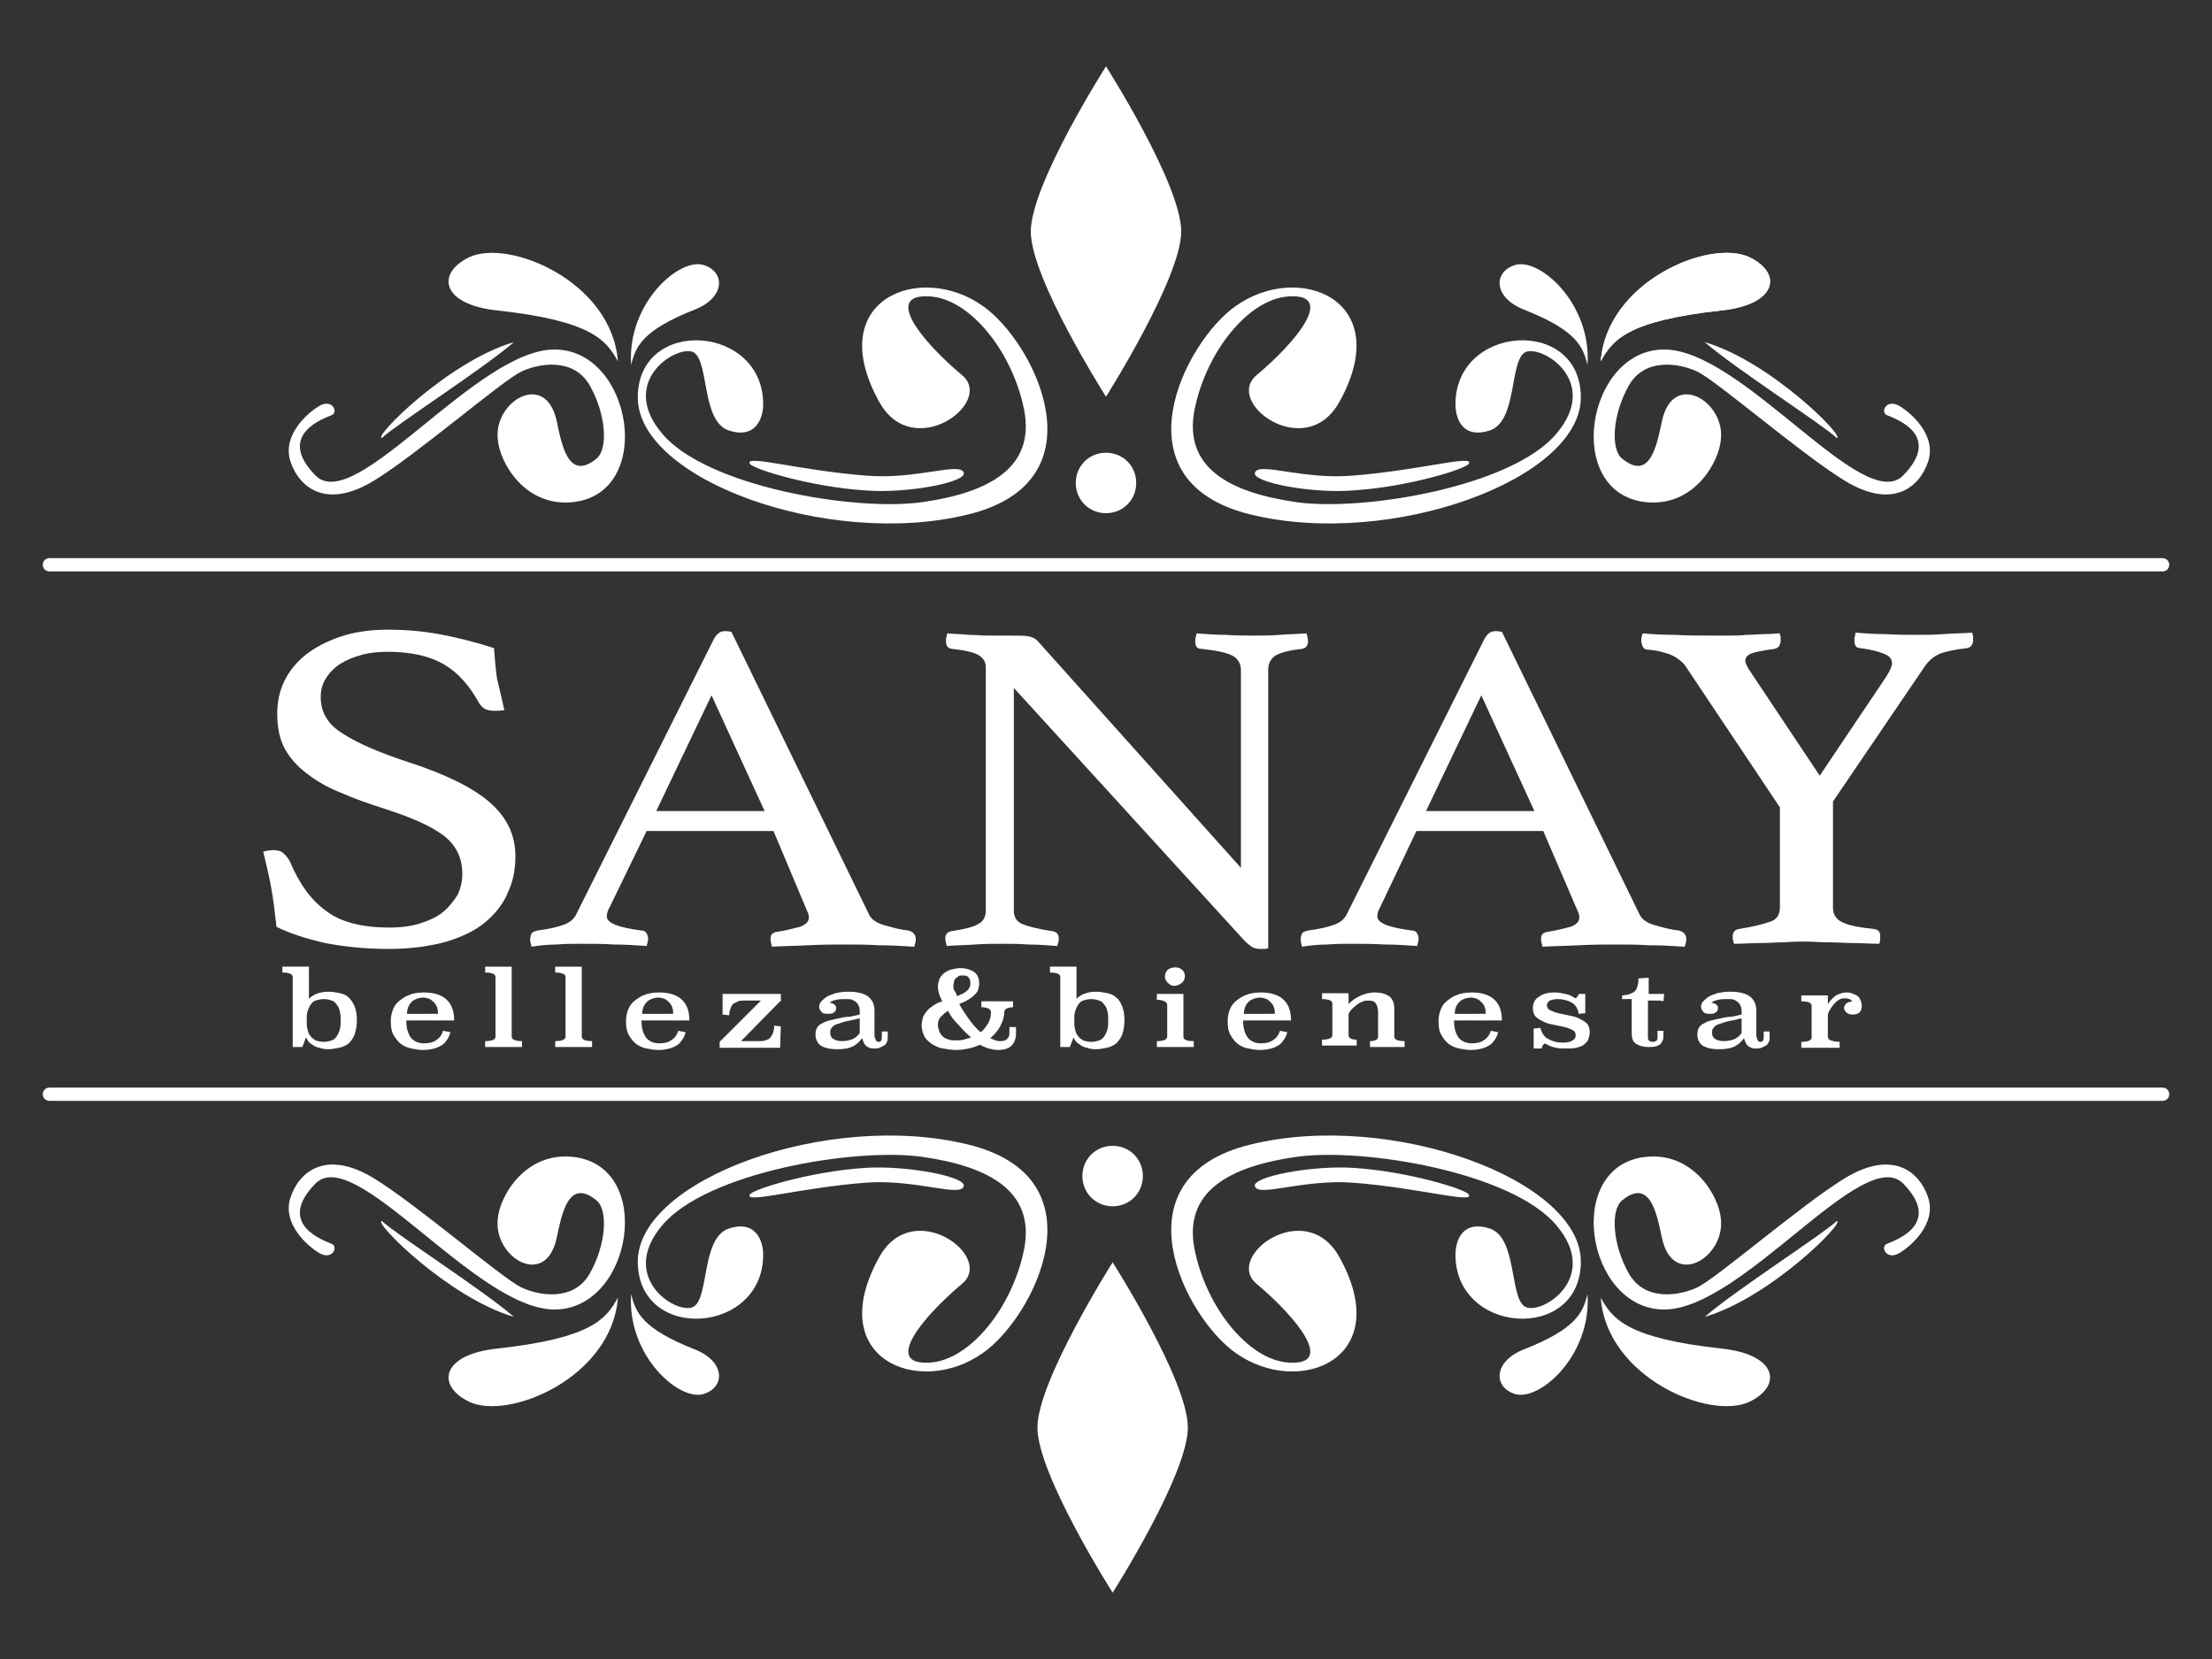 <?xml version="1.0" encoding="utf-8"?>
<!-- Generator: Adobe Illustrator 25.0.0, SVG Export Plug-In . SVG Version: 6.00 Build 0)  -->
<svg version="1.1" id="Capa_1" xmlns="http://www.w3.org/2000/svg" xmlns:xlink="http://www.w3.org/1999/xlink" x="0px" y="0px"
	 viewBox="0 0 300 225" style="enable-background:new 0 0 300 225;" xml:space="preserve">
<rect x="0" y="0" width="300" height="225" fill="#333333" stroke="none"/>
<style type="text/css">
	.st0{fill:#FFFFFF;}
</style>
<g>
	<g id="XMLID_64_">
		<g id="XMLID_4396_">
			<path id="XMLID_4449_" class="st0" d="M293.3,77.5H6.7c-0.5,0-0.9-0.4-0.9-0.9c0-0.5,0.4-0.9,0.9-0.9h286.6
				c0.5,0,0.9,0.4,0.9,0.9C294.2,77.1,293.8,77.5,293.3,77.5z"/>
		</g>
		<g id="XMLID_4398_">
			<path id="XMLID_4448_" class="st0" d="M293.3,149.3H6.7c-0.5,0-0.9-0.4-0.9-0.9c0-0.5,0.4-0.9,0.9-0.9h286.6
				c0.5,0,0.9,0.4,0.9,0.9C294.2,148.9,293.8,149.3,293.3,149.3z"/>
		</g>
		<g id="XMLID_4399_">
			<path id="XMLID_4554_" class="st0" d="M150,53.8c0,0-10.2-16-10.2-22.4c0-6.4,10.2-22.4,10.2-22.4s10.2,16,10.2,22.4
				C160.2,37.7,150,53.8,150,53.8z"/>
		</g>
		<g id="XMLID_4401_">
			<path id="XMLID_411_" class="st0" d="M154.1,65.5c0,2.3-1.8,4.1-4.1,4.1c-2.3,0-4.1-1.8-4.1-4.1c0-2.3,1.8-4.1,4.1-4.1
				C152.3,61.4,154.1,63.2,154.1,65.5z"/>
		</g>
		<g id="XMLID_410_">
			<g id="XMLID_4402_">
				<path id="XMLID_413_" class="st0" d="M197.4,55.1c-0.3-11.1,17-12.3,17-1.2c0,11.1-25.7,20.5-44.7,15.9
					c-18.7-4.5-9-23.5-2.1-28.3c8.6-6.1,21.8-0.8,14,13.1c-4.6,8.1-15.6,0-11.2-3.7c5.6-4.7,10.7-11.1,4.4-10.7
					c-5.4,0.3-11.2,7.4-12.8,15.4c-1.5,7.8,4.7,11.2,13.8,12.5c9.1,1.3,29.3-2.1,35.3-9.3c6.1-7.2-2.2-12.2-4.3-11
					c-2.1,1.3-1,9.4-4.8,10.6C198.5,59.5,197.5,57,197.4,55.1z"/>
			</g>
			<g id="XMLID_4404_">
				<path id="XMLID_414_" class="st0" d="M170.2,64.1c-0.5,1.3,7.8,2.9,13.5,2.4c7.4-0.5,15.1-2.9,15.5-3.6
					c0.8-1.3-6.7,0.9-15.7,1.6C176.7,65.1,170.7,62.6,170.2,64.1z"/>
			</g>
			<g id="XMLID_4403_">
				<path id="XMLID_415_" class="st0" d="M223.2,68.1c-11.2-1.2-8.1-20.7,2.5-20.7c10.6,0,27,22.5,32.4,17.1
					c5.5-5.6-1.3-7.8-2.2-8.2c-0.9-0.4-0.1-2.2,1.6-1.3c1.6,0.9,5.2,4,4,7.6c-1.2,3.6-4.9,6.5-11.3,2.6c-5.9-3.6-17.3-13.5-20-14.8
					c-2.3-1.1-7.1-2-9.3,1.9c-2.2,3.9-2.5,8.6-0.9,9.9c3.8,3.1,4.7-1.8,5.4-5.1c1.5-6.9,8.5-2.7,8,2.4
					C233.2,62.7,229.7,68.8,223.2,68.1z"/>
			</g>
			<g id="XMLID_4406_">
				<path id="XMLID_416_" class="st0" d="M215.3,49.5c0.6-8.4-6.7-14.8-10-13.5c-2.8,1-2.7,4.4,1.4,6
					C213.8,44.8,214.7,47,215.3,49.5z"/>
			</g>
			<g id="XMLID_4407_">
				<path id="XMLID_4542_" class="st0" d="M217.1,49c0.8-10.8,14.8-16.7,20.2-14.1c4.5,2.2,3.7,6.4-3.8,7.2
					C220.7,43.5,218.7,46.1,217.1,49z"/>
			</g>
			<g id="XMLID_4405_">
				<path id="XMLID_417_" class="st0" d="M231.2,46.4c4,3.5,16.3,11.4,17.9,13C250.4,59.4,240.1,49,231.2,46.4z"/>
			</g>
		</g>
		<g id="XMLID_576_">
			<g id="XMLID_604_">
				<path id="XMLID_4537_" class="st0" d="M103.5,55.1c0.3-11.1-17-12.3-17-1.2c0,11.1,25.7,20.5,44.7,15.9
					c18.7-4.5,9-23.5,2.1-28.3c-8.6-6.1-21.8-0.8-14,13.1c4.6,8.1,15.6,0,11.2-3.7c-5.6-4.7-10.7-11.1-4.4-10.7
					c5.4,0.3,11.2,7.4,12.8,15.4c1.5,7.8-4.7,11.2-13.8,12.5c-9.1,1.3-29.3-2.1-35.3-9.3c-6.1-7.2,2.2-12.2,4.3-11
					c2.1,1.3,1,9.4,4.8,10.6C102.3,59.5,103.4,57,103.5,55.1z"/>
			</g>
			<g id="XMLID_603_">
				<path id="XMLID_4535_" class="st0" d="M130.7,64.1c0.5,1.3-7.8,2.9-13.5,2.4c-7.4-0.5-15.1-2.9-15.5-3.6
					c-0.8-1.3,6.7,0.9,15.7,1.6C124.2,65.1,130.2,62.6,130.7,64.1z"/>
			</g>
			<g id="XMLID_602_">
				<path id="XMLID_4533_" class="st0" d="M77.7,68.1c11.2-1.2,8.1-20.7-2.5-20.7c-10.6,0-27,22.5-32.4,17.1
					c-5.5-5.6,1.3-7.8,2.2-8.2c0.9-0.4,0.1-2.2-1.6-1.3c-1.6,0.9-5.2,4-4,7.6c1.2,3.6,4.9,6.5,11.3,2.6c5.9-3.6,17.3-13.5,20-14.8
					c2.3-1.1,7.1-2,9.3,1.9c2.2,3.9,2.5,8.6,0.9,9.9c-3.8,3.1-4.7-1.8-5.4-5.1c-1.5-6.9-8.5-2.7-8,2.4
					C67.7,62.7,71.2,68.8,77.7,68.1z"/>
			</g>
			<g id="XMLID_601_">
				<path id="XMLID_4531_" class="st0" d="M85.6,49.5c-0.6-8.4,6.7-14.8,10-13.5c2.8,1,2.7,4.4-1.4,6C87.1,44.8,86.2,47,85.6,49.5z"
					/>
			</g>
			<g id="XMLID_600_">
				<path id="XMLID_4529_" class="st0" d="M83.8,49C83,38.2,69,32.3,63.6,34.9c-4.5,2.2-3.7,6.4,3.8,7.2
					C80.2,43.5,82.2,46.1,83.8,49z"/>
			</g>
			<g id="XMLID_599_">
				<path id="XMLID_4527_" class="st0" d="M69.7,46.4c-4,3.5-16.3,11.4-17.9,13C50.5,59.4,60.8,49,69.7,46.4z"/>
			</g>
		</g>
		<g id="XMLID_4418_">
			<path id="XMLID_4524_" class="st0" d="M150.9,171.2c0,0,10.2,16,10.2,22.4c0,6.4-10.2,22.4-10.2,22.4s-10.2-16-10.2-22.4
				C140.7,187.3,150.9,171.2,150.9,171.2z"/>
		</g>
		<g id="XMLID_4417_">
			<path id="XMLID_4522_" class="st0" d="M146.8,159.5c0-2.3,1.8-4.1,4.1-4.1c2.3,0,4.1,1.8,4.1,4.1c0,2.3-1.8,4.1-4.1,4.1
				C148.6,163.6,146.8,161.8,146.8,159.5z"/>
		</g>
		<g id="XMLID_4410_">
			<g id="XMLID_4416_">
				<path id="XMLID_4520_" class="st0" d="M103.5,169.9c0.3,11.1-17,12.3-17,1.2c0-11.1,25.7-20.5,44.7-15.9
					c18.7,4.5,9,23.5,2.1,28.3c-8.6,6.1-21.8,0.8-14-13.1c4.6-8.1,15.6,0,11.2,3.7c-5.6,4.7-10.7,11.1-4.4,10.7
					c5.4-0.3,11.2-7.4,12.8-15.4c1.5-7.8-4.7-11.2-13.8-12.5c-9.1-1.3-29.3,2.1-35.3,9.3c-6.1,7.2,2.2,12.3,4.3,11
					c2.1-1.3,1-9.4,4.8-10.6C102.3,165.5,103.4,168,103.5,169.9z"/>
			</g>
			<g id="XMLID_4415_">
				<path id="XMLID_4518_" class="st0" d="M130.7,160.9c0.5-1.3-7.8-2.9-13.5-2.5c-7.4,0.5-15.1,2.9-15.5,3.6
					c-0.8,1.3,6.7-0.9,15.7-1.6C124.2,159.9,130.2,162.4,130.7,160.9z"/>
			</g>
			<g id="XMLID_4414_">
				<path id="XMLID_4516_" class="st0" d="M77.7,156.9c11.2,1.2,8.1,20.7-2.5,20.7c-10.6,0-27-22.5-32.4-17.1
					c-5.5,5.6,1.3,7.8,2.2,8.2c0.9,0.4,0.1,2.2-1.6,1.3c-1.6-0.9-5.2-4-4-7.6c1.2-3.6,4.9-6.5,11.3-2.6c5.9,3.6,17.3,13.5,20,14.8
					c2.3,1.1,7.1,2,9.3-1.9c2.2-3.9,2.5-8.6,0.9-9.9c-3.8-3.1-4.7,1.8-5.4,5.1c-1.5,6.9-8.5,2.7-8-2.5
					C67.7,162.3,71.2,156.2,77.7,156.9z"/>
			</g>
			<g id="XMLID_4413_">
				<path id="XMLID_4514_" class="st0" d="M85.6,175.5c-0.6,8.4,6.7,14.8,10,13.5c2.8-1,2.7-4.4-1.4-6
					C87.1,180.2,86.2,178,85.6,175.5z"/>
			</g>
			<g id="XMLID_4412_">
				<path id="XMLID_4512_" class="st0" d="M83.8,176C83,186.8,69,192.7,63.6,190.1c-4.5-2.2-3.7-6.4,3.8-7.2
					C80.2,181.5,82.2,178.9,83.8,176z"/>
			</g>
			<g id="XMLID_4411_">
				<path id="XMLID_4510_" class="st0" d="M69.7,178.6c-4-3.5-16.3-11.4-17.9-13C50.5,165.6,60.8,176,69.7,178.6z"/>
			</g>
		</g>
		<g id="XMLID_605_">
			<g id="XMLID_4409_">
				<path id="XMLID_4507_" class="st0" d="M197.4,169.9c-0.3,11.1,17,12.3,17,1.2c0-11.1-25.7-20.5-44.7-15.9
					c-18.7,4.5-9,23.5-2.1,28.3c8.6,6.1,21.8,0.8,14-13.1c-4.6-8.1-15.6,0-11.2,3.7c5.6,4.7,10.7,11.1,4.4,10.7
					c-5.4-0.3-11.2-7.4-12.8-15.4c-1.5-7.8,4.7-11.2,13.8-12.5c9.1-1.3,29.3,2.1,35.3,9.3c6.1,7.2-2.2,12.3-4.3,11
					c-2.1-1.3-1-9.4-4.8-10.6C198.5,165.5,197.5,168,197.4,169.9z"/>
			</g>
			<g id="XMLID_4408_">
				<path id="XMLID_4505_" class="st0" d="M170.2,160.9c-0.5-1.3,7.8-2.9,13.5-2.5c7.4,0.5,15.1,2.9,15.5,3.6
					c0.8,1.3-6.7-0.9-15.7-1.6C176.7,159.9,170.7,162.4,170.2,160.9z"/>
			</g>
			<g id="XMLID_609_">
				<path id="XMLID_4503_" class="st0" d="M223.2,156.9c-11.2,1.2-8.1,20.7,2.5,20.7c10.6,0,27-22.5,32.4-17.1
					c5.5,5.6-1.3,7.8-2.2,8.2c-0.9,0.4-0.1,2.2,1.6,1.3c1.6-0.9,5.2-4,4-7.6c-1.2-3.6-4.9-6.5-11.3-2.6c-5.9,3.6-17.3,13.5-20,14.8
					c-2.3,1.1-7.1,2-9.3-1.9c-2.2-3.9-2.5-8.6-0.9-9.9c3.8-3.1,4.7,1.8,5.4,5.1c1.5,6.9,8.5,2.7,8-2.5
					C233.2,162.3,229.7,156.2,223.2,156.9z"/>
			</g>
			<g id="XMLID_608_">
				<path id="XMLID_4501_" class="st0" d="M215.3,175.5c0.6,8.4-6.7,14.8-10,13.5c-2.8-1-2.7-4.4,1.4-6
					C213.8,180.2,214.7,178,215.3,175.5z"/>
			</g>
			<g id="XMLID_607_">
				<path id="XMLID_4499_" class="st0" d="M217.1,176c0.8,10.8,14.8,16.7,20.2,14.1c4.5-2.2,3.7-6.4-3.8-7.2
					C220.7,181.5,218.7,178.9,217.1,176z"/>
			</g>
			<g id="XMLID_606_">
				<path id="XMLID_4497_" class="st0" d="M231.2,178.6c4-3.5,16.3-11.4,17.9-13C250.4,165.6,240.1,176,231.2,178.6z"/>
			</g>
		</g>
		<g id="XMLID_79_">
			<path id="XMLID_80_" class="st0" d="M217.1,49c0.8-10.8,14.8-16.7,20.2-14.1c4.5,2.2,3.7,6.4-3.8,7.2
				C220.7,43.5,218.7,46.1,217.1,49z"/>
		</g>
	</g>
	<g>
		<path class="st0" d="M68.4,96.3c-0.5,0.1-0.9,0.1-1.2,0.1c-0.7,0-1.2-0.1-1.5-0.3c-0.3-0.2-0.5-0.4-0.7-0.7
			c-1.3-2.4-2.9-4.2-4.8-5.3c-1.9-1.1-4.4-1.7-7.6-1.7c-1.2,0-2.4,0.1-3.5,0.4c-1.1,0.3-2.1,0.7-2.9,1.2c-0.8,0.5-1.5,1.2-2,2
			c-0.5,0.8-0.7,1.6-0.7,2.6c0,2,1,3.7,3,4.9c2,1.3,5,2.6,9,3.9c4.9,1.6,8.6,3.4,10.9,5.4c2.3,2,3.5,4.4,3.5,7.3
			c0,1.8-0.3,3.4-1,4.9c-0.6,1.5-1.6,2.8-3,4s-3.1,2-5.3,2.7c-2.2,0.6-4.8,1-7.8,1c-3.2,0-6.1-0.3-8.7-0.8c-2.6-0.6-4.8-1.3-6.6-2.2
			c-0.2-1.8-0.4-3.5-0.7-5.2c-0.3-1.7-0.7-3.3-1.1-5c0.4-0.1,0.8-0.2,1.3-0.2c0.6,0,1.1,0.1,1.4,0.4c0.3,0.2,0.6,0.6,0.9,1.1
			c1.3,3.1,2.9,5.3,5,6.8c2,1.5,4.9,2.2,8.5,2.2c1.6,0,3.1-0.2,4.3-0.6c1.2-0.4,2.3-0.9,3.1-1.6c0.8-0.7,1.4-1.5,1.9-2.3
			c0.4-0.9,0.6-1.8,0.6-2.8c0-2.2-0.9-4-2.7-5.3c-1.8-1.3-4.4-2.4-7.8-3.5c-2.2-0.7-4.2-1.4-6-2.2c-1.8-0.7-3.3-1.6-4.6-2.6
			c-1.3-1-2.3-2.1-3-3.4c-0.7-1.3-1-2.9-1-4.7c0-1.6,0.3-3.1,1-4.5c0.7-1.4,1.7-2.6,3-3.6c1.3-1,2.9-1.8,4.7-2.4
			c1.9-0.6,3.9-0.9,6.3-0.9c2.4,0,4.7,0.2,6.9,0.6c2.2,0.4,4.7,1,7.5,1.9c0.1,1.3,0.2,2.7,0.4,4.1C67.8,93.6,68.1,95,68.4,96.3z"/>
		<path class="st0" d="M104.9,112.7H87.7L82.7,123c-0.3,0.5-0.4,0.9-0.4,1.3c0,0.9,1.6,1.5,4.7,1.9c0.4,0,0.6,0.2,0.7,0.4
			c0.1,0.2,0.2,0.4,0.2,0.7c0,0.3-0.1,0.6-0.2,1c-1.4-0.1-2.9-0.2-4.4-0.2c-1.5-0.1-3.1-0.1-4.6-0.1c-1,0-2.1,0-3.2,0.1
			c-1.1,0-2.2,0.1-3.4,0.3c-0.1-0.3-0.2-0.7-0.2-1c0-0.3,0.1-0.6,0.2-0.8c0.1-0.2,0.4-0.3,0.8-0.4c1.6-0.2,2.8-0.5,3.6-0.8
			c0.8-0.3,1.4-0.8,1.7-1.5l18.6-37.2c0.4-0.7,0.8-1.1,1.5-1.1c0.2,0,0.5,0,0.9,0.1l18.7,38.4c0.3,0.6,1,1.1,2.1,1.4
			c1.1,0.3,2.1,0.6,3.2,0.7c0.3,0.1,0.6,0.2,0.7,0.4c0.2,0.2,0.3,0.4,0.3,0.8c0,0.3-0.1,0.6-0.2,1c-1.6-0.1-3.3-0.2-4.9-0.2
			c-1.6-0.1-3.1-0.1-4.5-0.1c-1.4,0-3.1,0-4.9,0.1c-1.9,0.1-3.5,0.1-5,0.2c-0.1-0.4-0.2-0.8-0.2-1c0-0.4,0.1-0.7,0.3-0.8
			c0.2-0.1,0.3-0.2,0.5-0.2c1.3-0.2,2.4-0.5,3.2-0.7c0.8-0.3,1.2-0.7,1.2-1.3c0-0.3-0.1-0.6-0.3-1L104.9,112.7z M103.7,110
			l-7.2-15.7L89,110H103.7z"/>
		<path class="st0" d="M168.3,117.7V90.9c0-0.9-0.4-1.6-1.2-2c-0.8-0.4-2.2-0.7-4.2-0.9c-0.6,0-0.8-0.4-0.8-1.1c0-0.3,0.1-0.6,0.2-1
			c1.3,0.1,2.6,0.2,3.9,0.2c1.3,0.1,2.6,0.1,3.8,0.1c1.1,0,2.3,0,3.6-0.1c1.2-0.1,2.4-0.1,3.6-0.2c0.1,0.4,0.2,0.8,0.2,1
			c0,0.7-0.3,1-0.8,1.1c-1.8,0.2-2.9,0.5-3.6,0.9c-0.6,0.4-1,1-1,1.9v37.8c-0.1,0-0.3,0.1-0.5,0.1c-0.3,0-0.5,0-0.6,0
			c-0.4,0-0.7-0.1-1-0.2c-0.3-0.2-0.7-0.5-1.1-0.9l-31.3-34.3v30.2c0,0.9,0.4,1.5,1.1,1.8c0.7,0.3,2.1,0.7,4.2,1
			c0.5,0.1,0.8,0.4,0.8,1c0,0.3-0.1,0.6-0.2,1c-1.3-0.1-2.6-0.2-3.9-0.2c-1.3-0.1-2.5-0.1-3.7-0.1c-1,0-2.2,0-3.6,0.1
			c-1.4,0.1-2.7,0.1-3.8,0.2c-0.1-0.4-0.2-0.8-0.2-1c0-0.6,0.3-0.9,0.8-1c1.9-0.3,3.1-0.6,3.7-1c0.6-0.3,1-0.9,1-1.8v-33
			c0-0.7-0.3-1.2-0.9-1.6c-0.6-0.4-1.8-0.7-3.7-0.9c-0.6-0.1-0.8-0.4-0.8-1.1c0-0.2,0-0.4,0.1-0.6c0-0.1,0-0.3,0.1-0.4
			c1,0.1,2,0.1,2.9,0.2c0.8,0,1.7,0.1,2.6,0.1c0.9,0,1.7,0,2.5,0c1.5,0,2.5,0,3,0.1c0.5,0.1,0.9,0.3,1.2,0.6L168.3,117.7z"/>
		<path class="st0" d="M209.3,112.7h-17.2l-4.9,10.3c-0.3,0.5-0.4,0.9-0.4,1.3c0,0.9,1.6,1.5,4.7,1.9c0.4,0,0.6,0.2,0.7,0.4
			c0.1,0.2,0.2,0.4,0.2,0.7c0,0.3-0.1,0.6-0.2,1c-1.4-0.1-2.9-0.2-4.4-0.2c-1.5-0.1-3.1-0.1-4.6-0.1c-1,0-2.1,0-3.2,0.1
			c-1.1,0-2.2,0.1-3.4,0.3c-0.1-0.3-0.2-0.7-0.2-1c0-0.3,0.1-0.6,0.2-0.8c0.1-0.2,0.4-0.3,0.8-0.4c1.6-0.2,2.8-0.5,3.6-0.8
			c0.8-0.3,1.4-0.8,1.7-1.5l18.6-37.2c0.4-0.7,0.8-1.1,1.5-1.1c0.2,0,0.5,0,0.9,0.1l18.7,38.4c0.3,0.6,1,1.1,2.1,1.4
			c1.1,0.3,2.1,0.6,3.2,0.7c0.3,0.1,0.6,0.2,0.7,0.4c0.2,0.2,0.3,0.4,0.3,0.8c0,0.3-0.1,0.6-0.2,1c-1.6-0.1-3.3-0.2-4.9-0.2
			c-1.6-0.1-3.1-0.1-4.5-0.1c-1.4,0-3.1,0-4.9,0.1c-1.9,0.1-3.5,0.1-5,0.2c-0.1-0.4-0.2-0.8-0.2-1c0-0.4,0.1-0.7,0.3-0.8
			c0.2-0.1,0.3-0.2,0.5-0.2c1.3-0.2,2.4-0.5,3.2-0.7c0.8-0.3,1.2-0.7,1.2-1.3c0-0.3-0.1-0.6-0.3-1L209.3,112.7z M208.1,110
			l-7.2-15.7l-7.5,15.7H208.1z"/>
		<path class="st0" d="M241.4,109.5l-12.9-19.3c-0.5-0.6-1.2-1.1-1.9-1.4c-0.8-0.3-1.8-0.6-3.2-0.7c-0.3,0-0.5-0.2-0.6-0.4
			c-0.1-0.2-0.2-0.5-0.2-0.8c0-0.1,0-0.2,0-0.3c0-0.1,0-0.2,0.1-0.3c0-0.1,0-0.3,0.1-0.4c1.1,0.1,2.6,0.2,4.3,0.2
			c1.7,0.1,3.4,0.1,5.1,0.1c0.6,0,1.3,0,2.2,0c0.8,0,1.7,0,2.5-0.1c0.9,0,1.7-0.1,2.5-0.1c0.8,0,1.5-0.1,2-0.1c0,0.2,0,0.3,0.1,0.4
			c0,0.1,0,0.2,0,0.3c0,0.1,0,0.2,0,0.3c0,0.3-0.1,0.5-0.2,0.7c-0.1,0.2-0.3,0.3-0.6,0.4c-1.5,0.2-2.5,0.4-3.1,0.6
			c-0.6,0.2-0.9,0.6-0.9,1c0,0.3,0.2,0.7,0.5,1.2l9.6,14.4l9-13.4c0.5-0.8,0.8-1.4,0.8-1.8c0-0.6-0.3-1-1-1.3
			c-0.7-0.3-1.8-0.6-3.3-0.8c-0.6,0-0.8-0.4-0.8-1.1c0-0.2,0-0.4,0.1-0.6c0-0.1,0-0.3,0.1-0.4c1.1,0.1,2.5,0.2,4,0.2
			c1.5,0.1,2.9,0.1,4.2,0.1c1.2,0,2.4,0,3.7-0.1c1.3-0.1,2.6-0.1,3.9-0.2c0,0.2,0,0.3,0.1,0.4c0,0.1,0,0.2,0,0.3c0,0.1,0,0.2,0,0.3
			c0,0.6-0.3,1-0.8,1.1c-1.8,0.2-3.1,0.5-3.8,0.8c-0.7,0.3-1.4,0.9-1.9,1.6l-12.5,18.4v14.4c0,0.9,0.4,1.6,1.3,2
			c0.8,0.4,2.3,0.7,4.3,0.9c0.6,0.1,0.8,0.4,0.8,1c0,0.1,0,0.2,0,0.3c0,0.1,0,0.2,0,0.3c-0.1,0.2-0.1,0.3-0.1,0.4
			c-1.2,0-2.4-0.1-3.6-0.1c-1,0-2.1-0.1-3.3-0.1c-1.2,0-2.2-0.1-3-0.1c-0.9,0-1.9,0-3,0.1c-1.1,0-2.2,0.1-3.2,0.1
			c-1.2,0-2.4,0.1-3.6,0.1c-0.1-0.1-0.1-0.2-0.1-0.4c-0.1-0.1-0.1-0.2-0.1-0.3c0-0.1,0-0.2,0-0.3c0-0.6,0.3-0.9,0.8-1
			c2-0.3,3.4-0.7,4.3-1c0.9-0.3,1.3-1,1.3-1.9V109.5z"/>
	</g>
	<g>
		<path class="st0" d="M41.8,135.6c0.2-0.3,0.6-0.6,1.1-0.8c0.5-0.2,1-0.3,1.7-0.3c0.5,0,1,0.1,1.5,0.2c0.5,0.1,0.9,0.3,1.2,0.6
			c0.3,0.3,0.6,0.7,0.8,1.2c0.2,0.5,0.3,1.1,0.3,1.8c0,0.8-0.1,1.4-0.3,2c-0.2,0.5-0.5,0.9-0.8,1.2c-0.4,0.3-0.8,0.5-1.3,0.6
			c-0.5,0.1-1,0.2-1.5,0.2c-0.5,0-0.9-0.1-1.2-0.2c-0.4-0.1-0.7-0.2-0.9-0.4c-0.3-0.2-0.5-0.3-0.6-0.5c-0.1-0.2-0.2-0.3-0.3-0.5
			l-0.5,1.3h-1.3v-9.5c0-0.4-0.5-0.6-1.4-0.6v-0.8h3.6V135.6z M43.9,135.5c-0.4,0-0.8,0.1-1.1,0.2c-0.3,0.1-0.5,0.3-0.7,0.6
			c-0.2,0.3-0.3,0.6-0.4,0.9c-0.1,0.4-0.1,0.7-0.1,1.2c0,0.4,0,0.8,0.1,1.2c0.1,0.4,0.2,0.7,0.4,0.9c0.2,0.3,0.4,0.4,0.7,0.6
			c0.3,0.1,0.7,0.2,1.1,0.2c0.4,0,0.8-0.1,1.1-0.2c0.3-0.1,0.5-0.3,0.7-0.6c0.2-0.3,0.3-0.6,0.4-0.9c0.1-0.4,0.1-0.7,0.1-1.2
			c0-0.4,0-0.8-0.1-1.2c-0.1-0.4-0.2-0.7-0.4-0.9c-0.2-0.3-0.4-0.5-0.7-0.6C44.7,135.6,44.4,135.5,43.9,135.5z"/>
		<path class="st0" d="M55.1,138.4c0,1,0.2,1.7,0.6,2.3c0.4,0.5,1,0.8,1.8,0.8c0.6,0,1.2-0.1,1.6-0.4c0.5-0.3,0.8-0.7,1-1.3l1,0.2
			c-0.1,0.3-0.2,0.6-0.4,0.9c-0.2,0.3-0.4,0.6-0.7,0.8c-0.3,0.2-0.7,0.4-1.1,0.5c-0.4,0.1-0.9,0.2-1.5,0.2c-0.6,0-1.1-0.1-1.6-0.2
			c-0.5-0.1-1-0.3-1.4-0.6c-0.4-0.3-0.7-0.7-1-1.2c-0.3-0.5-0.4-1.1-0.4-1.9c0-0.6,0.1-1.1,0.3-1.6c0.2-0.5,0.5-0.9,0.9-1.2
			c0.4-0.3,0.8-0.6,1.4-0.8c0.5-0.2,1.2-0.3,1.9-0.3c2.7,0,4.1,1.3,4.1,3.8H55.1z M59.4,137.6c0-0.3,0-0.6-0.1-0.9
			c-0.1-0.3-0.2-0.5-0.4-0.7c-0.2-0.2-0.4-0.4-0.6-0.5c-0.3-0.1-0.5-0.2-0.9-0.2c-0.6,0-1.1,0.2-1.5,0.5c-0.4,0.4-0.7,0.9-0.7,1.7
			H59.4z"/>
		<path class="st0" d="M69.4,140.6c0,0.4,0.5,0.6,1.4,0.6v0.8h-5v-0.8c0.9,0,1.4-0.2,1.4-0.6v-8.1c0-0.4-0.5-0.6-1.4-0.6v-0.8h3.6
			V140.6z"/>
		<path class="st0" d="M78.9,140.6c0,0.4,0.5,0.6,1.4,0.6v0.8h-5v-0.8c0.9,0,1.4-0.2,1.4-0.6v-8.1c0-0.4-0.5-0.6-1.4-0.6v-0.8h3.6
			V140.6z"/>
		<path class="st0" d="M87,138.4c0,1,0.2,1.7,0.6,2.3c0.4,0.5,1,0.8,1.8,0.8c0.6,0,1.2-0.1,1.6-0.4c0.5-0.3,0.8-0.7,1-1.3l1,0.2
			c-0.1,0.3-0.2,0.6-0.4,0.9c-0.2,0.3-0.4,0.6-0.7,0.8c-0.3,0.2-0.7,0.4-1.1,0.5c-0.4,0.1-0.9,0.2-1.5,0.2c-0.6,0-1.1-0.1-1.6-0.2
			c-0.5-0.1-1-0.3-1.4-0.6c-0.4-0.3-0.7-0.7-1-1.2c-0.3-0.5-0.4-1.1-0.4-1.9c0-0.6,0.1-1.1,0.3-1.6c0.2-0.5,0.5-0.9,0.9-1.2
			c0.4-0.3,0.8-0.6,1.4-0.8c0.5-0.2,1.2-0.3,1.9-0.3c2.7,0,4.1,1.3,4.1,3.8H87z M91.3,137.6c0-0.3,0-0.6-0.1-0.9
			c-0.1-0.3-0.2-0.5-0.4-0.7c-0.2-0.2-0.4-0.4-0.6-0.5c-0.3-0.1-0.5-0.2-0.9-0.2c-0.6,0-1.1,0.2-1.5,0.5c-0.4,0.4-0.7,0.9-0.7,1.7
			H91.3z"/>
		<path class="st0" d="M106,135.6l-5.5,5.6h2.3c0.4,0,0.8,0,1-0.1c0.3-0.1,0.5-0.2,0.6-0.3c0.2-0.2,0.3-0.4,0.4-0.6
			c0.1-0.3,0.2-0.6,0.2-1.1l0.9,0.1l-0.1,2.9h-8.2v-0.8l5.6-5.6H101c-0.4,0-0.6,0-0.9,0.1c-0.2,0.1-0.4,0.2-0.6,0.3
			c-0.2,0.1-0.3,0.4-0.4,0.6c-0.1,0.3-0.2,0.6-0.2,1l-0.9-0.1v-2.8h7.9V135.6z"/>
		<path class="st0" d="M118.7,140.7c0,0.4,0.2,0.6,0.5,0.6c0.2,0,0.3-0.1,0.3-0.2c0.1-0.1,0.1-0.3,0.1-0.4v-0.8h0.8v0.6
			c0,0.3,0,0.6-0.1,0.8c-0.1,0.2-0.2,0.4-0.4,0.5c-0.2,0.1-0.4,0.2-0.6,0.3c-0.2,0.1-0.5,0.1-0.7,0.1c-0.3,0-0.5,0-0.7-0.1
			c-0.2-0.1-0.4-0.2-0.5-0.3c-0.1-0.1-0.2-0.3-0.3-0.5c-0.1-0.2-0.1-0.4-0.2-0.5c-0.1,0.2-0.3,0.4-0.5,0.6c-0.2,0.2-0.5,0.4-0.7,0.5
			c-0.3,0.1-0.6,0.3-1,0.3c-0.4,0.1-0.8,0.1-1.2,0.1c-1,0-1.7-0.2-2.2-0.5c-0.5-0.4-0.7-0.9-0.7-1.5c0-0.4,0.1-0.7,0.2-0.9
			c0.2-0.3,0.4-0.5,0.7-0.6c0.3-0.2,0.6-0.3,1-0.4c0.4-0.1,0.8-0.2,1.3-0.3c0.4-0.1,0.9-0.2,1.4-0.2c0.5-0.1,1-0.2,1.4-0.3v-0.4
			c0-0.2,0-0.5-0.1-0.7c-0.1-0.2-0.2-0.4-0.3-0.5c-0.2-0.2-0.4-0.3-0.6-0.4c-0.2-0.1-0.5-0.1-0.8-0.1c-0.5,0-1,0-1.4,0.1
			c-0.4,0.1-0.7,0.2-0.9,0.4c0.2,0,0.5,0.1,0.6,0.2c0.2,0.1,0.3,0.3,0.3,0.5c0,0.3-0.1,0.5-0.3,0.6c-0.2,0.2-0.5,0.2-0.9,0.2
			c-0.4,0-0.7-0.1-0.8-0.3c-0.2-0.2-0.3-0.4-0.3-0.7c0-0.2,0.1-0.5,0.3-0.7c0.2-0.2,0.4-0.4,0.7-0.6c0.3-0.2,0.7-0.3,1.2-0.5
			c0.5-0.1,1-0.2,1.6-0.2c0.5,0,1,0,1.4,0.1c0.5,0.1,0.9,0.2,1.2,0.4c0.4,0.2,0.6,0.5,0.8,0.8c0.2,0.3,0.3,0.8,0.3,1.3V140.7z
			 M116.6,138.1c-0.7,0.2-1.3,0.3-1.8,0.4c-0.5,0.1-0.9,0.3-1.3,0.4c-0.3,0.1-0.6,0.3-0.7,0.5c-0.2,0.2-0.2,0.4-0.2,0.7
			c0,0.3,0.1,0.6,0.4,0.8c0.3,0.2,0.7,0.3,1.2,0.3c0.5,0,1-0.1,1.5-0.3c0.4-0.2,0.7-0.5,0.9-0.8V138.1z"/>
		<path class="st0" d="M137.5,136.6c-0.5,0-0.8,0.1-1,0.2c-0.2,0.1-0.3,0.3-0.3,0.5c0,0.6-0.2,1.2-0.5,1.8c-0.3,0.6-0.8,1.2-1.4,1.7
			c0.2,0.1,0.5,0.2,0.7,0.3c0.2,0.1,0.5,0.1,0.7,0.1c0.4,0,0.7-0.1,0.9-0.3c0.2-0.2,0.3-0.4,0.3-0.8v-0.8h0.9v0.8
			c0,0.7-0.2,1.3-0.6,1.7c-0.4,0.4-1,0.6-1.9,0.6c-0.4,0-0.8-0.1-1.2-0.2c-0.4-0.1-0.8-0.3-1.2-0.5c-0.5,0.2-1,0.4-1.5,0.5
			c-0.5,0.1-1.1,0.2-1.7,0.2c-0.6,0-1.2-0.1-1.8-0.2c-0.6-0.1-1-0.3-1.5-0.6c-0.4-0.3-0.8-0.6-1-1c-0.2-0.4-0.4-0.9-0.4-1.5
			c0-0.4,0.1-0.8,0.2-1.2c0.1-0.3,0.4-0.6,0.6-0.9c0.3-0.3,0.6-0.5,0.9-0.7c0.3-0.2,0.7-0.4,1.1-0.5c-0.4-0.7-0.6-1.4-0.6-2
			c0-0.4,0.1-0.7,0.2-1c0.1-0.3,0.4-0.6,0.6-0.8c0.3-0.2,0.6-0.4,1-0.5c0.4-0.1,0.8-0.2,1.3-0.2c0.7,0,1.3,0.2,1.8,0.5
			c0.5,0.4,0.7,0.9,0.7,1.6c0,0.4-0.1,0.7-0.2,1c-0.2,0.3-0.4,0.5-0.6,0.7c-0.3,0.2-0.5,0.4-0.9,0.6c-0.3,0.2-0.7,0.3-1,0.5
			c0.4,0.7,0.8,1.3,1.3,2c0.5,0.7,1,1.3,1.6,1.8c0.4-0.3,0.7-0.7,1-1.2c0.3-0.5,0.4-1,0.4-1.5c0-0.2-0.1-0.4-0.3-0.5
			c-0.2-0.1-0.6-0.2-1-0.2v-0.8h4.3V136.6z M128.6,137.1c-0.4,0.2-0.7,0.5-1,0.8c-0.3,0.3-0.4,0.7-0.4,1.1c0,0.3,0.1,0.6,0.2,0.9
			c0.1,0.3,0.3,0.5,0.5,0.7c0.2,0.2,0.5,0.3,0.8,0.4c0.3,0.1,0.6,0.1,1,0.1c0.3,0,0.6,0,1-0.1c0.3-0.1,0.7-0.2,1-0.3
			c-0.6-0.5-1.2-1.1-1.7-1.7C129.4,138.4,128.9,137.8,128.6,137.1z M129.8,135.1c0.2-0.1,0.5-0.2,0.7-0.3c0.2-0.1,0.4-0.2,0.6-0.4
			c0.2-0.1,0.3-0.3,0.4-0.5c0.1-0.2,0.1-0.4,0.1-0.6c0-0.4-0.1-0.6-0.3-0.8c-0.2-0.2-0.4-0.2-0.8-0.2c-0.2,0-0.4,0-0.5,0.1
			c-0.1,0.1-0.3,0.2-0.4,0.3c-0.1,0.1-0.2,0.3-0.2,0.4c0,0.2-0.1,0.3-0.1,0.5c0,0.2,0,0.5,0.1,0.7
			C129.6,134.5,129.7,134.8,129.8,135.1z"/>
		<path class="st0" d="M145.9,135.6c0.2-0.3,0.6-0.6,1.1-0.8c0.5-0.2,1-0.3,1.7-0.3c0.5,0,1,0.1,1.5,0.2c0.5,0.1,0.9,0.3,1.2,0.6
			c0.4,0.3,0.6,0.7,0.8,1.2c0.2,0.5,0.3,1.1,0.3,1.8c0,0.8-0.1,1.4-0.3,2c-0.2,0.5-0.5,0.9-0.8,1.2c-0.4,0.3-0.8,0.5-1.3,0.6
			c-0.5,0.1-1,0.2-1.5,0.2c-0.5,0-0.9-0.1-1.2-0.2c-0.4-0.1-0.7-0.2-0.9-0.4c-0.3-0.2-0.5-0.3-0.6-0.5c-0.2-0.2-0.2-0.3-0.3-0.5
			l-0.5,1.3h-1.3v-9.5c0-0.4-0.5-0.6-1.4-0.6v-0.8h3.6V135.6z M148,135.5c-0.4,0-0.8,0.1-1.1,0.2c-0.3,0.1-0.5,0.3-0.7,0.6
			c-0.2,0.3-0.3,0.6-0.4,0.9c-0.1,0.4-0.1,0.7-0.1,1.2c0,0.4,0,0.8,0.1,1.2c0.1,0.4,0.2,0.7,0.4,0.9c0.2,0.3,0.4,0.4,0.7,0.6
			c0.3,0.1,0.7,0.2,1.1,0.2c0.4,0,0.8-0.1,1.1-0.2c0.3-0.1,0.5-0.3,0.7-0.6c0.2-0.3,0.3-0.6,0.4-0.9c0.1-0.4,0.1-0.7,0.1-1.2
			c0-0.4,0-0.8-0.1-1.2c-0.1-0.4-0.2-0.7-0.4-0.9c-0.2-0.3-0.4-0.5-0.7-0.6C148.8,135.6,148.4,135.5,148,135.5z"/>
		<path class="st0" d="M160.5,140.6c0,0.4,0.4,0.6,1.4,0.6v0.8h-5v-0.8c0.9,0,1.4-0.2,1.4-0.6v-4.3c0-0.4-0.5-0.7-1.4-0.7v-0.8h3.6
			V140.6z M160.7,132.4c0,0.3-0.1,0.6-0.4,0.9c-0.3,0.2-0.6,0.4-1,0.4c-0.2,0-0.4,0-0.5-0.1c-0.2-0.1-0.3-0.2-0.4-0.3
			c-0.1-0.1-0.2-0.2-0.3-0.4c-0.1-0.1-0.1-0.3-0.1-0.5c0-0.3,0.1-0.6,0.4-0.9c0.3-0.2,0.6-0.3,1-0.3c0.4,0,0.7,0.1,1,0.4
			C160.6,131.8,160.7,132.1,160.7,132.4z"/>
		<path class="st0" d="M168.6,138.4c0,1,0.2,1.7,0.6,2.3c0.4,0.5,1,0.8,1.8,0.8c0.6,0,1.2-0.1,1.6-0.4c0.5-0.3,0.8-0.7,1-1.3l1,0.2
			c-0.1,0.3-0.2,0.6-0.4,0.9c-0.2,0.3-0.4,0.6-0.7,0.8c-0.3,0.2-0.7,0.4-1.1,0.5c-0.4,0.1-0.9,0.2-1.5,0.2c-0.6,0-1.1-0.1-1.6-0.2
			c-0.5-0.1-1-0.3-1.4-0.6c-0.4-0.3-0.7-0.7-1-1.2c-0.3-0.5-0.4-1.1-0.4-1.9c0-0.6,0.1-1.1,0.3-1.6c0.2-0.5,0.5-0.9,0.9-1.2
			c0.4-0.3,0.8-0.6,1.4-0.8c0.5-0.2,1.2-0.3,1.9-0.3c2.7,0,4.1,1.3,4.1,3.8H168.6z M172.9,137.6c0-0.3,0-0.6-0.1-0.9
			c-0.1-0.3-0.2-0.5-0.4-0.7c-0.2-0.2-0.4-0.4-0.6-0.5c-0.3-0.1-0.5-0.2-0.9-0.2c-0.6,0-1.1,0.2-1.5,0.5c-0.4,0.4-0.7,0.9-0.7,1.7
			H172.9z"/>
		<path class="st0" d="M189.1,140.6c0,0.4,0.5,0.6,1.4,0.6v0.8h-4.7v-0.8c0.7,0,1.1-0.2,1.1-0.6v-3.2c0-0.6-0.1-1-0.3-1.3
			c-0.2-0.3-0.5-0.4-0.9-0.4c-0.3,0-0.6,0-0.8,0.1c-0.3,0.1-0.5,0.2-0.8,0.4c-0.2,0.2-0.5,0.4-0.7,0.6c-0.2,0.2-0.4,0.5-0.5,0.7v2.9
			c0,0.4,0.4,0.6,1.1,0.6v0.8h-4.7v-0.8c0.9,0,1.4-0.2,1.4-0.6v-4.3c0-0.4-0.5-0.6-1.4-0.6v-0.8h3.6l0,1.5c0.4-0.5,0.9-0.8,1.5-1.1
			c0.6-0.3,1.3-0.5,2.1-0.5c0.8,0,1.4,0.2,1.9,0.5c0.4,0.3,0.7,0.9,0.7,1.6V140.6z"/>
		<path class="st0" d="M197.2,138.4c0,1,0.2,1.7,0.6,2.3c0.4,0.5,1,0.8,1.8,0.8c0.6,0,1.2-0.1,1.6-0.4c0.5-0.3,0.8-0.7,1-1.3l1,0.2
			c-0.1,0.3-0.2,0.6-0.4,0.9c-0.2,0.3-0.4,0.6-0.7,0.8c-0.3,0.2-0.7,0.4-1.1,0.5c-0.4,0.1-0.9,0.2-1.5,0.2c-0.6,0-1.1-0.1-1.6-0.2
			c-0.5-0.1-1-0.3-1.4-0.6c-0.4-0.3-0.7-0.7-1-1.2c-0.3-0.5-0.4-1.1-0.4-1.9c0-0.6,0.1-1.1,0.3-1.6c0.2-0.5,0.5-0.9,0.9-1.2
			c0.4-0.3,0.8-0.6,1.4-0.8c0.5-0.2,1.2-0.3,1.9-0.3c2.7,0,4.1,1.3,4.1,3.8H197.2z M201.5,137.6c0-0.3,0-0.6-0.1-0.9
			c-0.1-0.3-0.2-0.5-0.4-0.7c-0.2-0.2-0.4-0.4-0.6-0.5c-0.3-0.1-0.5-0.2-0.9-0.2c-0.6,0-1.1,0.2-1.5,0.5c-0.4,0.4-0.7,0.9-0.7,1.7
			H201.5z"/>
		<path class="st0" d="M215.1,137.4l-1,0.1c-0.1-0.7-0.4-1.2-0.9-1.5c-0.5-0.3-1.2-0.5-1.9-0.5c-0.5,0-0.8,0.1-1.1,0.2
			c-0.3,0.2-0.4,0.4-0.4,0.6c0,0.3,0.1,0.5,0.4,0.7c0.3,0.1,0.6,0.3,1.1,0.4c0.4,0.1,0.9,0.2,1.4,0.3c0.5,0.1,1,0.2,1.4,0.4
			c0.4,0.2,0.8,0.4,1.1,0.7c0.3,0.3,0.4,0.7,0.4,1.2c0,0.4-0.1,0.7-0.2,1c-0.1,0.3-0.4,0.5-0.6,0.7c-0.3,0.2-0.6,0.3-1,0.4
			c-0.4,0.1-0.8,0.1-1.2,0.1c-0.6,0-1.2,0-1.6-0.1c-0.4-0.1-0.8-0.2-1.1-0.4c-0.1,0-0.2-0.1-0.2-0.1c-0.1,0-0.2-0.1-0.2-0.1
			c0,0-0.1,0.1-0.2,0.2c-0.1,0.1-0.2,0.3-0.2,0.5H208v-2.7l0.9-0.1c0.1,0.3,0.2,0.6,0.4,0.9c0.2,0.3,0.4,0.5,0.7,0.6
			c0.3,0.2,0.6,0.3,1,0.4c0.4,0.1,0.7,0.1,1.1,0.1c0.5,0,0.9-0.1,1.2-0.3c0.3-0.2,0.4-0.4,0.4-0.7c0-0.3-0.1-0.5-0.4-0.7
			c-0.3-0.1-0.6-0.3-1.1-0.4c-0.4-0.1-0.9-0.2-1.4-0.3c-0.5-0.1-1-0.2-1.4-0.4c-0.4-0.2-0.8-0.4-1.1-0.7c-0.3-0.3-0.4-0.7-0.4-1.2
			c0-0.7,0.3-1.2,0.8-1.5c0.5-0.4,1.2-0.6,2.2-0.6c0.5,0,0.9,0.1,1.4,0.2c0.4,0.1,0.8,0.2,1,0.4c0.1,0,0.2,0.1,0.2,0.1
			c0.1,0,0.1,0.1,0.2,0.1c0,0,0.1-0.1,0.2-0.2c0.1-0.1,0.2-0.3,0.2-0.4h0.9V137.4z"/>
		<path class="st0" d="M223.6,134.8h2.1l-0.1,1c-0.3-0.1-0.6-0.1-1-0.1c-0.3,0-0.7,0-1.1,0v5c0,0.4,0.2,0.6,0.7,0.6
			c0.2,0,0.4-0.1,0.5-0.2c0.1-0.1,0.1-0.3,0.1-0.5v-0.8h0.8v0.6c0,0.3,0,0.5-0.1,0.7c-0.1,0.2-0.2,0.4-0.3,0.5
			c-0.2,0.1-0.4,0.3-0.6,0.3c-0.3,0.1-0.6,0.1-1,0.1c-0.8,0-1.4-0.2-1.8-0.5c-0.4-0.3-0.5-0.8-0.5-1.4v-4.6H220V135
			c0.3,0,0.6-0.1,0.8-0.1c0.3-0.1,0.5-0.2,0.7-0.3c0.2-0.1,0.4-0.3,0.5-0.6c0.1-0.3,0.2-0.6,0.2-1v-0.3l1.4-0.1V134.8z"/>
		<path class="st0" d="M238.3,140.7c0,0.4,0.2,0.6,0.5,0.6c0.1,0,0.3-0.1,0.3-0.2c0.1-0.1,0.1-0.3,0.1-0.4v-0.8h0.8v0.6
			c0,0.3,0,0.6-0.1,0.8c-0.1,0.2-0.2,0.4-0.4,0.5c-0.2,0.1-0.4,0.2-0.6,0.3c-0.2,0.1-0.5,0.1-0.7,0.1c-0.3,0-0.5,0-0.7-0.1
			c-0.2-0.1-0.4-0.2-0.5-0.3c-0.1-0.1-0.2-0.3-0.3-0.5c-0.1-0.2-0.1-0.4-0.2-0.5c-0.1,0.2-0.3,0.4-0.5,0.6c-0.2,0.2-0.5,0.4-0.7,0.5
			c-0.3,0.1-0.6,0.3-1,0.3c-0.4,0.1-0.8,0.1-1.2,0.1c-1,0-1.7-0.2-2.2-0.5c-0.5-0.4-0.7-0.9-0.7-1.5c0-0.4,0.1-0.7,0.2-0.9
			c0.2-0.3,0.4-0.5,0.7-0.6c0.3-0.2,0.6-0.3,1-0.4c0.4-0.1,0.8-0.2,1.3-0.3c0.4-0.1,0.9-0.2,1.4-0.2c0.5-0.1,1-0.2,1.4-0.3v-0.4
			c0-0.2,0-0.5-0.1-0.7c-0.1-0.2-0.2-0.4-0.3-0.5c-0.2-0.2-0.4-0.3-0.6-0.4c-0.2-0.1-0.5-0.1-0.8-0.1c-0.5,0-1,0-1.4,0.1
			c-0.4,0.1-0.7,0.2-0.9,0.4c0.2,0,0.5,0.1,0.6,0.2c0.2,0.1,0.3,0.3,0.3,0.5c0,0.3-0.1,0.5-0.3,0.6c-0.2,0.2-0.5,0.2-0.9,0.2
			c-0.4,0-0.7-0.1-0.8-0.3c-0.2-0.2-0.3-0.4-0.3-0.7c0-0.2,0.1-0.5,0.3-0.7c0.2-0.2,0.4-0.4,0.7-0.6c0.3-0.2,0.7-0.3,1.2-0.5
			c0.5-0.1,1-0.2,1.6-0.2c0.5,0,1,0,1.4,0.1c0.5,0.1,0.9,0.2,1.2,0.4c0.4,0.2,0.6,0.5,0.8,0.8c0.2,0.3,0.3,0.8,0.3,1.3V140.7z
			 M236.2,138.1c-0.7,0.2-1.3,0.3-1.8,0.4c-0.5,0.1-0.9,0.3-1.3,0.4c-0.3,0.1-0.6,0.3-0.7,0.5c-0.2,0.2-0.2,0.4-0.2,0.7
			c0,0.3,0.1,0.6,0.4,0.8c0.3,0.2,0.7,0.3,1.2,0.3c0.5,0,1-0.1,1.5-0.3c0.4-0.2,0.7-0.5,0.9-0.8V138.1z"/>
		<path class="st0" d="M247.9,136.2c0.3-0.5,0.7-0.9,1.1-1.2c0.4-0.2,0.9-0.4,1.4-0.4c0.2,0,0.5,0,0.7,0.1c0.3,0.1,0.5,0.2,0.7,0.3
			c0.2,0.1,0.4,0.3,0.5,0.6c0.1,0.2,0.2,0.5,0.2,0.8c0,0.4-0.1,0.7-0.3,0.9c-0.2,0.2-0.5,0.3-0.9,0.3c-0.4,0-0.7-0.1-0.9-0.3
			c-0.2-0.2-0.3-0.4-0.3-0.6c0-0.2,0.1-0.4,0.3-0.6c0.2-0.2,0.4-0.2,0.8-0.3c-0.1-0.1-0.2-0.3-0.4-0.3c-0.2-0.1-0.4-0.1-0.6-0.1
			c-0.2,0-0.4,0-0.6,0.1c-0.2,0.1-0.4,0.2-0.6,0.4c-0.2,0.2-0.4,0.4-0.6,0.7c-0.2,0.3-0.4,0.6-0.5,1v3c0,0.2,0.1,0.4,0.4,0.5
			c0.3,0.1,0.7,0.2,1.2,0.2v0.8h-5.2v-0.8c0.9,0,1.4-0.2,1.4-0.6v-4.3c0-0.4-0.5-0.6-1.4-0.6v-0.8h3.6V136.2z"/>
	</g>
</g>
</svg>
